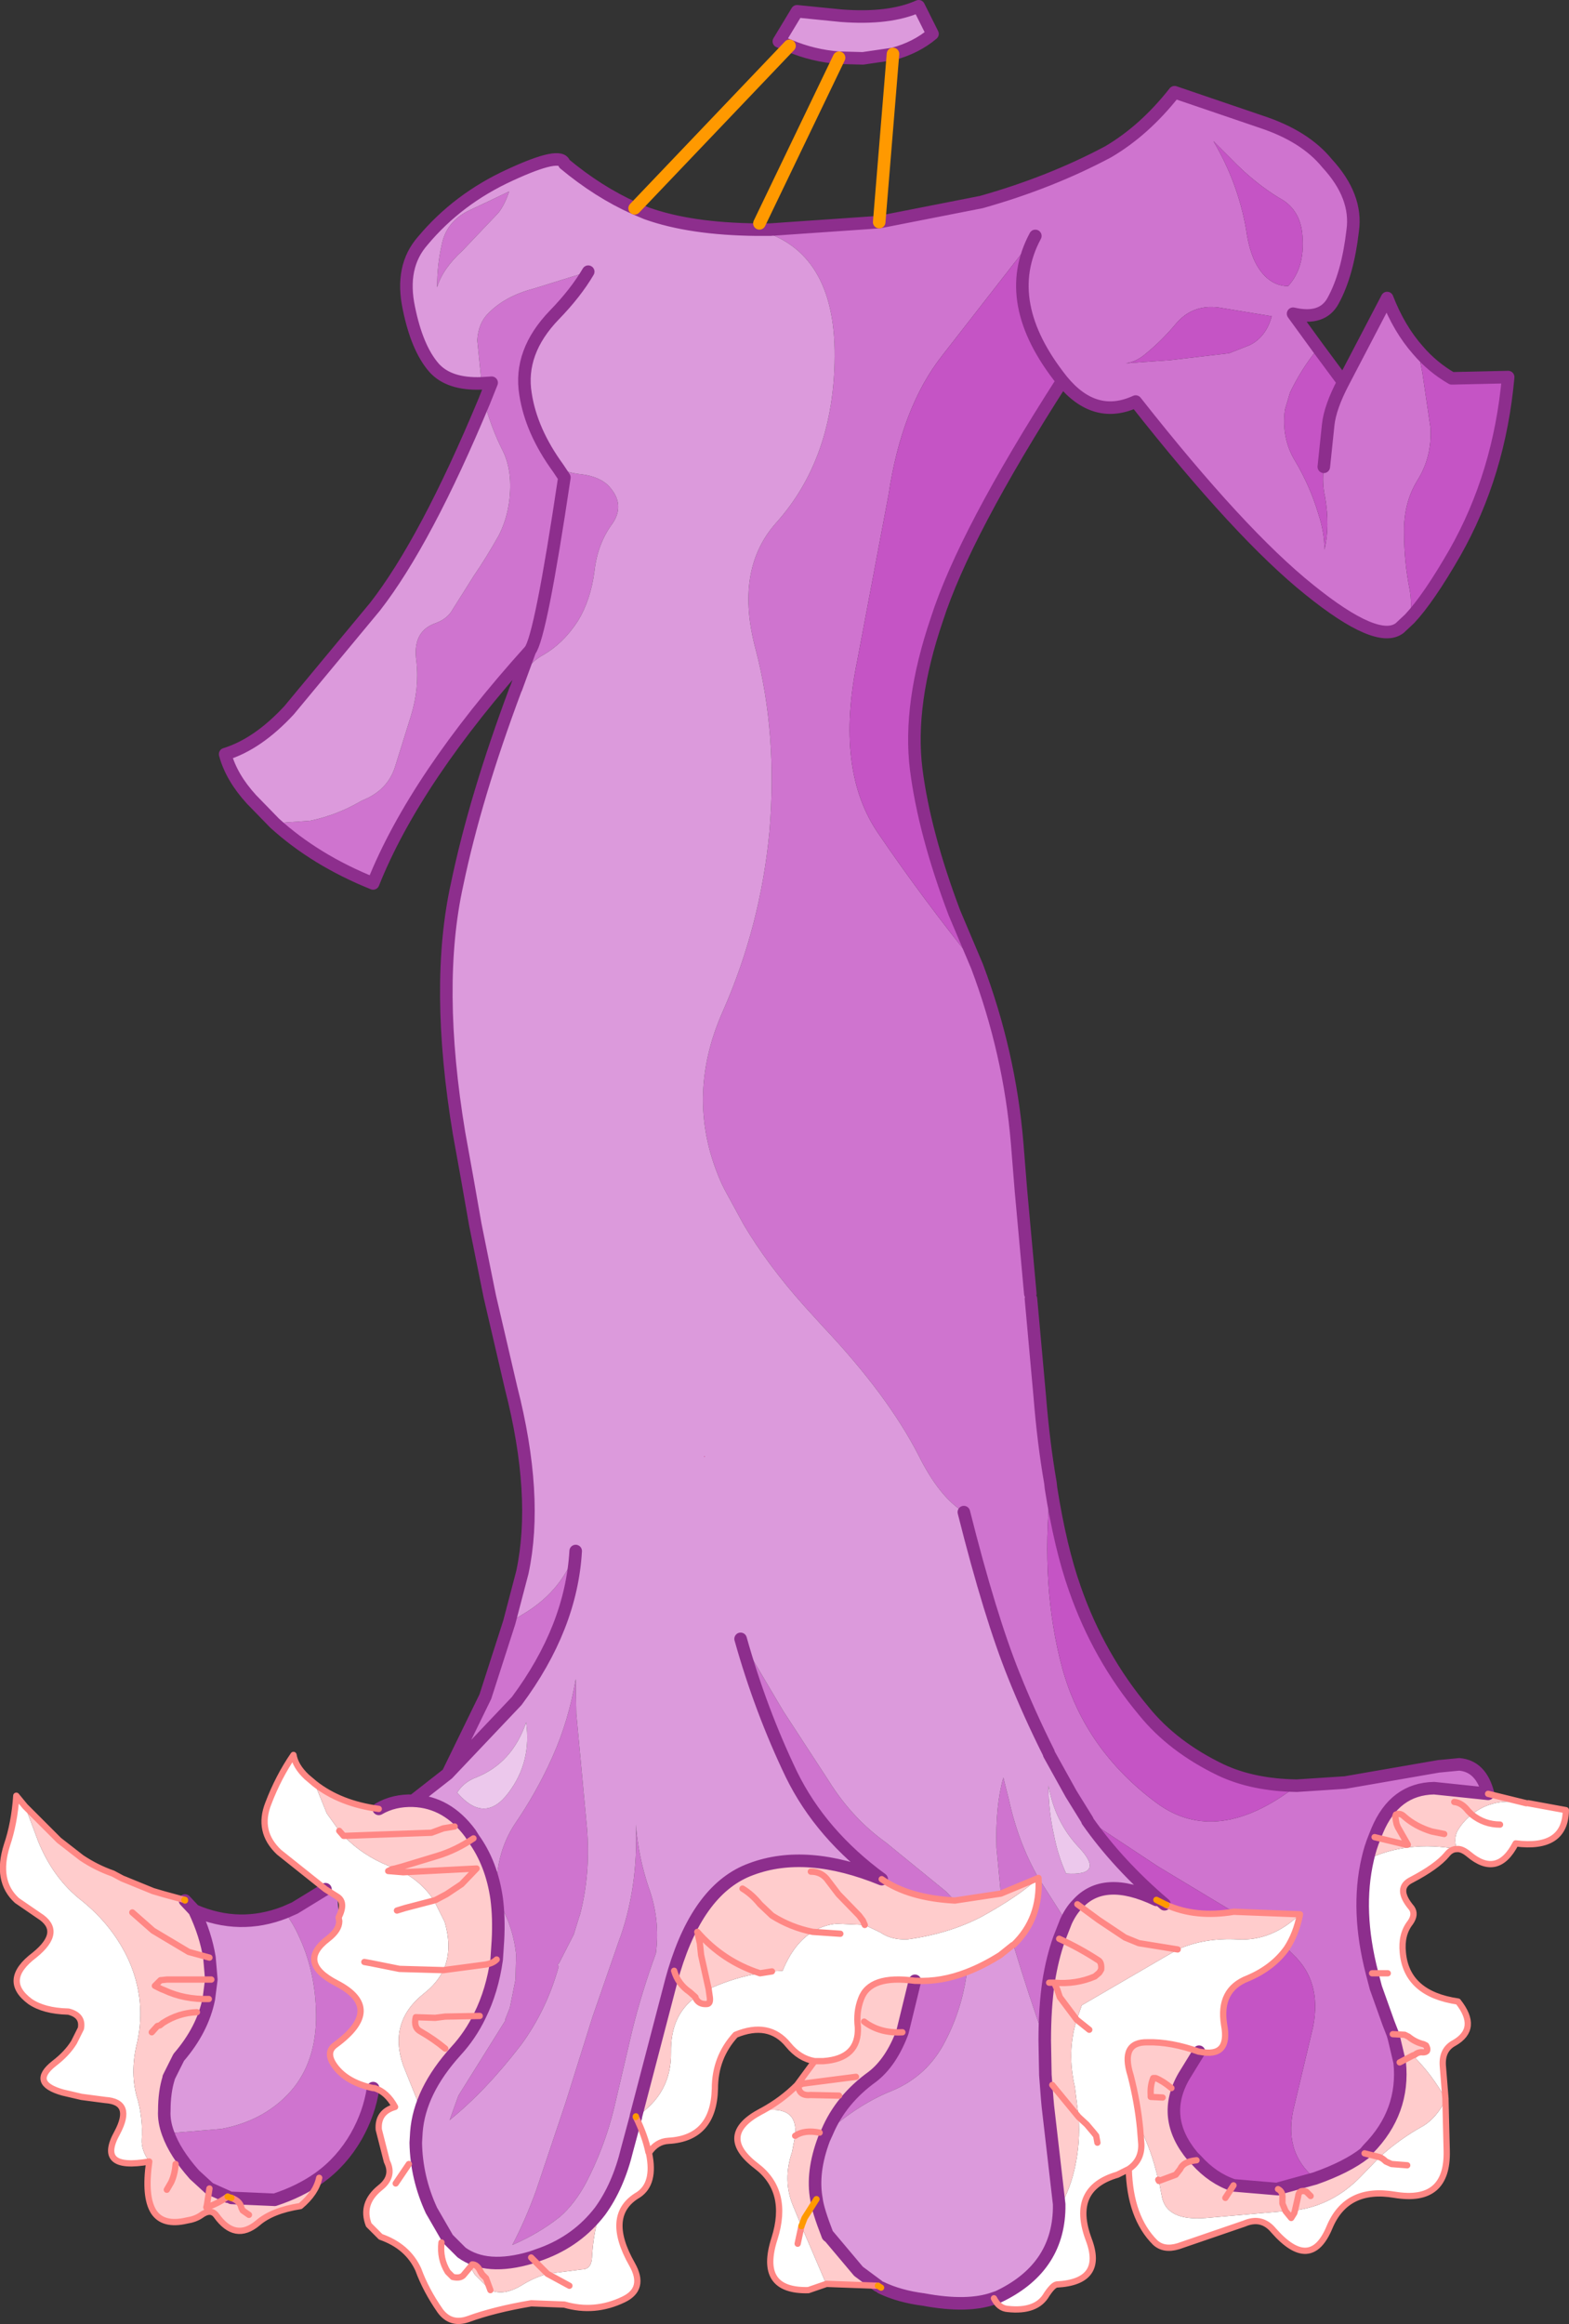 <?xml version="1.0" encoding="UTF-8" standalone="no"?>
<svg xmlns:xlink="http://www.w3.org/1999/xlink" height="185.2px" width="125.1px" xmlns="http://www.w3.org/2000/svg">
  <rect width="100%" height="100%" fill="#333333" stroke="none"/>
  <g transform="matrix(1.0, 0.0, 0.0, 1.0, 62.55, 92.75)">
    <path d="M7.55 -75.05 L15.7 -76.65 Q21.2 -78.2 25.8 -80.65 28.7 -82.35 31.1 -85.4 L38.0 -83.05 Q41.5 -81.9 43.25 -79.75 45.7 -77.1 45.3 -74.35 44.9 -70.9 43.75 -68.8 42.9 -67.2 40.55 -67.75 L42.55 -65.0 Q41.2 -63.35 40.3 -61.45 L39.9 -60.1 Q39.6 -57.8 40.75 -55.95 41.9 -54.0 42.55 -51.85 43.05 -50.35 43.05 -48.95 43.5 -50.8 43.1 -53.15 42.85 -54.2 43.0 -55.55 L43.35 -58.9 Q43.5 -60.3 44.55 -62.3 L48.05 -69.0 Q49.0 -66.55 50.5 -64.85 L50.85 -63.1 51.5 -58.7 Q51.65 -56.35 50.45 -54.45 49.35 -52.65 49.4 -50.3 49.4 -47.95 49.85 -45.75 50.05 -44.6 49.85 -43.45 L49.05 -42.7 Q47.3 -41.35 41.85 -45.75 36.35 -50.15 28.0 -60.75 24.75 -59.25 22.15 -62.4 17.15 -68.65 20.0 -73.95 L12.6 -64.45 Q9.35 -60.35 8.3 -53.35 L5.8 -40.1 Q4.0 -31.35 7.5 -26.3 11.0 -21.15 15.35 -15.75 17.95 -8.85 18.55 -1.65 L18.85 2.1 19.1 4.85 19.6 10.35 19.65 10.75 19.75 11.85 20.35 18.5 Q20.65 22.25 21.2 25.4 L21.25 25.85 21.2 25.8 21.2 25.85 Q20.4 33.75 22.15 40.2 23.95 46.7 29.7 50.95 34.5 54.45 40.85 49.55 L44.7 49.3 52.2 48.0 52.25 48.0 53.8 47.85 Q55.55 48.0 56.1 50.2 L51.8 49.75 Q48.65 49.8 47.25 53.15 L47.05 53.65 Q46.7 54.5 46.5 55.4 45.55 59.5 46.85 64.5 L47.15 65.65 48.15 68.45 48.5 69.35 48.6 69.7 49.05 71.6 Q49.45 75.55 46.55 78.5 L46.25 78.85 Q44.85 79.95 42.3 80.85 39.7 78.7 40.65 75.05 L42.15 68.75 Q42.85 65.15 40.55 63.0 L40.05 62.5 Q40.8 61.35 41.1 59.8 L35.9 59.6 35.8 59.6 35.2 59.25 29.8 56.0 24.2 52.3 24.15 52.3 22.85 50.2 21.1 47.05 21.05 46.9 Q19.5 43.8 18.3 40.8 16.4 36.1 14.3 27.75 12.35 26.55 10.7 23.25 8.25 18.45 3.05 12.95 L1.55 11.3 Q-1.35 8.05 -3.25 4.85 L-4.75 2.1 -5.0 1.6 Q-8.05 -5.15 -4.9 -12.2 -1.9 -19.0 -1.2 -26.5 -0.55 -34.3 -2.3 -41.0 -4.0 -47.3 -0.7 -51.05 3.95 -56.2 4.0 -64.35 4.05 -72.8 -2.2 -74.45 L-1.15 -74.45 7.55 -75.05 M-32.8 73.65 Q-33.1 75.65 -34.15 77.5 -35.3 79.5 -37.1 80.8 -38.65 81.9 -40.65 82.55 L-44.1 82.4 -44.4 82.3 -45.85 81.65 -47.05 80.55 Q-48.6 78.8 -49.15 77.25 L-44.9 76.9 Q-41.7 76.3 -39.65 74.2 -37.45 71.95 -37.35 68.25 -37.3 64.65 -38.65 61.7 -39.15 60.55 -39.85 59.65 L-39.05 59.3 -36.6 57.8 -35.65 58.4 -35.5 60.35 Q-35.5 61.05 -36.4 61.75 -38.9 63.65 -35.7 65.3 -31.85 67.3 -35.8 70.2 -36.65 70.8 -35.85 71.9 -34.9 73.2 -32.8 73.65 M-26.85 48.6 L-23.85 42.45 -21.95 36.55 -20.55 35.7 Q-17.7 33.9 -16.65 30.85 -17.0 36.95 -21.35 42.8 L-26.85 48.6 M-21.4 -37.9 L-20.3 -40.9 Q-29.45 -30.75 -32.8 -22.35 -37.4 -24.2 -40.65 -27.15 L-37.8 -27.35 Q-35.65 -27.8 -33.7 -28.95 -31.65 -29.75 -31.05 -31.65 L-29.8 -35.65 Q-29.1 -37.9 -29.35 -40.05 -29.7 -42.45 -27.8 -43.1 -26.85 -43.45 -26.45 -44.2 L-24.75 -46.9 Q-23.85 -48.2 -22.8 -50.05 -22.15 -51.3 -21.95 -52.8 -21.65 -55.15 -22.45 -56.8 -23.35 -58.55 -23.95 -60.75 L-23.35 -62.25 -24.15 -62.2 -24.5 -65.65 Q-24.4 -67.0 -23.65 -67.75 -22.3 -69.15 -20.0 -69.75 L-15.65 -71.1 Q-16.65 -69.4 -18.35 -67.65 -21.2 -64.7 -20.65 -61.35 -20.2 -58.4 -18.05 -55.45 -17.2 -55.05 -16.15 -54.95 -14.65 -54.75 -13.95 -53.95 -12.7 -52.55 -13.7 -51.05 -14.9 -49.45 -15.15 -47.25 -15.45 -44.95 -16.45 -43.3 -17.6 -41.5 -19.25 -40.55 -20.7 -39.75 -21.4 -37.9 M34.2 -81.5 Q36.15 -78.2 36.8 -74.5 37.1 -72.25 38.0 -71.1 38.9 -69.95 40.15 -69.95 41.5 -71.4 41.3 -73.95 41.15 -76.1 39.4 -77.0 37.7 -78.05 36.15 -79.55 L34.2 -81.5 M34.6 -68.25 Q32.55 -68.5 31.25 -67.0 30.05 -65.55 28.6 -64.4 27.95 -63.9 27.2 -63.8 L30.75 -64.05 35.45 -64.6 37.1 -65.25 Q38.4 -65.9 38.85 -67.55 L34.6 -68.25 M22.45 60.35 L21.9 61.75 Q21.35 63.3 21.05 65.2 20.75 67.3 20.75 69.85 19.45 66.2 18.3 62.4 L18.25 62.25 Q20.45 60.15 20.25 56.9 L22.45 60.35 M-3.5 37.85 L-0.1 43.6 3.55 49.2 Q5.4 52.15 8.05 54.05 L12.9 58.0 13.55 58.7 Q9.9 58.5 7.75 57.0 2.9 53.45 0.55 48.65 -1.9 43.55 -3.5 37.85 M17.25 58.15 L16.9 54.5 Q16.8 51.2 17.45 48.9 L17.9 50.7 Q18.65 54.1 20.25 56.9 L17.25 58.15 M3.4 77.15 Q4.5 74.55 7.0 72.75 8.5 71.6 9.4 69.2 L10.4 65.1 10.5 65.1 Q12.5 65.2 14.55 64.4 14.15 67.35 12.85 69.85 11.45 72.65 8.6 73.85 5.95 74.9 3.4 77.15 M-25.0 -76.05 Q-23.5 -76.75 -21.95 -77.5 -22.3 -76.45 -22.8 -75.8 L-25.65 -72.8 Q-27.25 -71.35 -27.7 -69.85 -27.7 -71.6 -27.35 -73.15 -27.0 -75.15 -25.0 -76.05 M-20.3 -40.9 Q-19.45 -41.95 -17.55 -54.7 L-18.05 -55.45 -17.55 -54.7 Q-19.45 -41.95 -20.3 -40.9 M-18.5 47.25 Q-17.2 44.35 -16.65 41.05 L-16.6 43.8 -15.75 52.9 Q-15.45 56.55 -16.3 59.8 L-16.4 60.1 -16.8 61.4 -17.95 63.65 -18.1 63.85 -18.0 63.95 Q-18.95 67.4 -21.0 70.2 -23.8 73.85 -26.7 76.2 L-26.0 74.25 -22.25 68.25 -22.25 68.15 -22.3 68.25 -21.9 67.25 -21.45 65.0 -21.4 63.0 Q-21.65 60.6 -22.95 58.55 -23.15 55.1 -21.5 52.6 -19.75 50.05 -18.5 47.25 M-10.85 57.6 Q-9.9 60.15 -10.25 62.9 -11.4 66.05 -12.15 69.1 L-13.6 75.3 Q-14.35 78.35 -15.8 81.15 -16.7 82.85 -17.9 83.9 -19.6 85.25 -21.7 86.15 -20.65 84.15 -19.8 81.8 L-17.45 74.8 -15.3 67.95 -13.25 62.05 Q-11.65 57.8 -11.85 52.65 -11.65 55.2 -10.85 57.6" fill="#cf74cf" fill-rule="evenodd" stroke="none"/>
    <path d="M42.55 -65.0 L44.55 -62.3 Q43.5 -60.3 43.35 -58.9 L43.0 -55.55 Q42.85 -54.2 43.1 -53.15 43.5 -50.8 43.05 -48.95 43.05 -50.35 42.55 -51.85 41.9 -54.0 40.75 -55.95 39.6 -57.8 39.9 -60.1 L40.3 -61.45 Q41.2 -63.35 42.55 -65.0 M50.5 -64.85 Q51.65 -63.5 53.2 -62.6 L57.7 -62.7 Q57.0 -54.95 53.45 -48.7 51.35 -45.05 49.85 -43.45 50.05 -44.6 49.85 -45.75 49.4 -47.95 49.4 -50.3 49.35 -52.65 50.45 -54.45 51.65 -56.35 51.5 -58.7 L50.85 -63.1 50.5 -64.85 M22.15 -62.4 Q14.35 -50.25 12.15 -43.4 9.85 -36.65 10.5 -31.45 11.15 -26.35 13.55 -20.0 L15.35 -15.75 Q11.0 -21.15 7.5 -26.3 4.0 -31.35 5.8 -40.1 L8.3 -53.35 Q9.35 -60.35 12.6 -64.45 L20.0 -73.95 Q17.15 -68.65 22.15 -62.4 M21.25 25.85 Q22.0 30.6 23.15 33.85 25.05 39.3 28.65 43.6 30.95 46.45 34.8 48.3 37.35 49.5 40.85 49.55 34.5 54.45 29.7 50.95 23.95 46.7 22.15 40.2 20.4 33.75 21.2 25.85 L21.25 25.85 M24.2 52.3 L29.8 56.0 35.2 59.25 35.8 59.6 Q32.8 60.1 30.45 59.05 L30.3 59.0 Q26.6 55.85 24.15 52.35 L24.2 52.3 M40.05 62.5 L40.55 63.0 Q42.85 65.15 42.15 68.75 L40.65 75.05 Q39.7 78.7 42.3 80.85 L39.4 81.65 39.35 81.7 35.8 81.4 Q34.15 80.85 32.85 79.4 L32.55 79.1 Q29.95 76.0 31.85 72.7 L33.05 70.75 33.1 70.75 Q35.55 71.25 35.05 68.6 34.6 65.8 36.95 64.9 38.95 64.05 40.05 62.5 M34.2 -81.5 L36.15 -79.55 Q37.7 -78.05 39.4 -77.0 41.15 -76.1 41.3 -73.95 41.5 -71.4 40.15 -69.95 38.9 -69.95 38.0 -71.1 37.1 -72.25 36.8 -74.5 36.15 -78.2 34.2 -81.5 M34.6 -68.25 L38.85 -67.55 Q38.4 -65.9 37.1 -65.25 L35.45 -64.6 30.75 -64.05 27.2 -63.8 Q27.95 -63.9 28.6 -64.4 30.05 -65.55 31.25 -67.0 32.55 -68.5 34.6 -68.25" fill="#c554c5" fill-rule="evenodd" stroke="none"/>
    <path d="M16.7 90.4 Q14.6 91.15 11.1 90.5 9.15 90.25 7.7 89.55 L7.45 89.4 5.9 88.25 3.5 85.4 3.45 85.4 Q2.65 83.35 2.55 82.5 2.15 80.35 3.15 77.7 L3.4 77.15 Q5.95 74.9 8.6 73.85 11.45 72.65 12.85 69.85 14.15 67.35 14.55 64.4 15.85 63.9 17.2 63.05 L18.2 62.25 18.3 62.4 Q19.45 66.2 20.75 69.85 L20.8 72.6 20.95 74.55 21.0 75.1 21.9 82.9 21.9 83.25 Q21.8 88.05 17.0 90.3 L16.7 90.4 M-47.05 59.5 Q-43.45 61.05 -39.85 59.65 -39.15 60.55 -38.65 61.7 -37.3 64.65 -37.35 68.25 -37.45 71.95 -39.65 74.2 -41.7 76.3 -44.9 76.9 L-49.15 77.25 Q-49.5 76.3 -49.45 75.45 -49.45 73.95 -49.1 72.85 L-49.05 72.85 -48.3 71.2 Q-46.4 69.0 -45.9 66.55 L-45.7 65.0 -45.85 63.25 Q-46.15 61.4 -47.05 59.5 M-29.6 50.75 L-26.85 48.6 -21.35 42.8 Q-17.0 36.95 -16.65 30.85 -17.7 33.9 -20.55 35.7 L-21.95 36.55 -20.9 32.55 Q-19.6 26.45 -21.8 17.85 L-23.5 10.55 -24.65 4.85 -25.3 1.15 -25.95 -2.45 Q-27.9 -14.2 -26.1 -22.3 -24.65 -29.25 -21.45 -37.8 L-21.4 -37.9 Q-20.7 -39.75 -19.25 -40.55 -17.6 -41.5 -16.45 -43.3 -15.45 -44.95 -15.15 -47.25 -14.9 -49.45 -13.7 -51.05 -12.7 -52.55 -13.95 -53.95 -14.65 -54.75 -16.15 -54.95 -17.2 -55.05 -18.05 -55.45 -20.2 -58.4 -20.65 -61.35 -21.2 -64.7 -18.35 -67.65 -16.65 -69.4 -15.65 -71.1 L-20.0 -69.75 Q-22.3 -69.15 -23.65 -67.75 -24.4 -67.0 -24.5 -65.65 L-24.15 -62.2 Q-26.75 -62.1 -27.95 -63.45 -29.3 -65.0 -29.95 -68.2 -30.65 -71.5 -28.85 -73.55 -26.05 -76.9 -21.9 -78.8 -17.8 -80.7 -17.55 -79.7 -14.85 -77.45 -11.95 -76.15 L-11.0 -75.75 Q-7.5 -74.5 -2.2 -74.45 4.05 -72.8 4.0 -64.35 3.95 -56.2 -0.7 -51.05 -4.0 -47.3 -2.3 -41.0 -0.55 -34.3 -1.2 -26.5 -1.9 -19.0 -4.9 -12.2 -8.05 -5.15 -5.0 1.6 L-4.75 2.1 -3.25 4.85 Q-1.35 8.05 1.55 11.3 L3.05 12.95 Q8.25 18.45 10.7 23.25 12.35 26.55 14.3 27.75 16.4 36.1 18.3 40.8 19.5 43.8 21.05 46.9 L21.1 47.05 22.85 50.2 24.15 52.3 24.15 52.35 Q26.6 55.85 30.3 59.0 L29.65 58.65 Q25.45 56.65 23.35 59.0 22.85 59.5 22.45 60.35 L20.25 56.9 Q18.65 54.1 17.9 50.7 L17.45 48.9 Q16.8 51.2 16.9 54.5 L17.25 58.15 13.6 58.7 13.55 58.7 12.9 58.0 8.05 54.05 Q5.4 52.15 3.55 49.2 L-0.1 43.6 -3.5 37.85 Q-1.9 43.55 0.55 48.65 2.9 53.45 7.75 57.0 1.75 54.55 -2.65 56.2 -6.8 57.7 -8.8 64.3 L-9.0 65.0 -11.85 75.9 -11.85 75.95 -12.55 78.55 Q-13.25 81.45 -14.7 83.45 -16.5 85.8 -19.35 86.85 L-20.2 87.15 Q-23.75 88.2 -25.75 86.75 L-26.85 85.65 -28.15 83.4 Q-29.35 80.8 -29.4 78.0 L-29.35 77.15 Q-29.1 73.9 -26.2 70.7 -25.05 69.45 -24.3 67.9 -23.3 65.9 -22.95 63.4 L-22.85 61.9 Q-22.75 60.1 -22.95 58.55 -23.35 55.75 -24.8 53.75 L-25.05 53.35 Q-26.9 50.85 -29.6 50.75 M-40.65 -27.15 L-42.5 -29.05 Q-44.1 -30.8 -44.6 -32.65 -42.0 -33.45 -39.5 -36.15 L-32.65 -44.4 Q-28.6 -49.6 -23.95 -60.75 -23.35 -58.55 -22.45 -56.8 -21.65 -55.15 -21.95 -52.8 -22.15 -51.3 -22.8 -50.05 -23.85 -48.2 -24.75 -46.9 L-26.45 -44.2 Q-26.85 -43.45 -27.8 -43.1 -29.7 -42.45 -29.35 -40.05 -29.1 -37.9 -29.8 -35.65 L-31.05 -31.65 Q-31.65 -29.75 -33.7 -28.95 -35.65 -27.8 -37.8 -27.35 L-40.65 -27.15 M0.4 -89.1 L-0.45 -89.45 1.0 -91.85 4.5 -91.5 Q8.35 -91.2 10.7 -92.25 L11.8 -90.05 Q10.5 -88.95 8.65 -88.45 L6.25 -88.1 4.35 -88.15 Q2.3 -88.3 0.4 -89.1 M23.5 54.5 Q21.55 52.45 21.05 49.55 21.05 51.6 21.5 53.55 21.8 55.1 22.45 56.55 25.6 56.75 23.5 54.5 M-25.0 -76.05 Q-27.0 -75.15 -27.35 -73.15 -27.7 -71.6 -27.7 -69.85 -27.25 -71.35 -25.65 -72.8 L-22.8 -75.8 Q-22.3 -76.45 -21.95 -77.5 -23.5 -76.75 -25.0 -76.05 M-6.4 23.35 L-6.35 23.3 -6.4 23.3 -6.4 23.35 M-24.6 48.9 Q-25.55 49.25 -26.1 50.1 -23.9 52.65 -22.0 50.1 -20.15 47.65 -20.6 44.5 -21.7 47.75 -24.6 48.9 M-18.5 47.25 Q-19.75 50.05 -21.5 52.6 -23.15 55.1 -22.95 58.55 -21.65 60.6 -21.4 63.0 L-21.45 65.0 -21.9 67.25 -22.3 68.25 -22.25 68.15 -22.25 68.25 -26.0 74.25 -26.7 76.2 Q-23.8 73.85 -21.0 70.2 -18.95 67.4 -18.0 63.95 L-18.1 63.85 -17.95 63.65 -16.8 61.4 -16.4 60.1 -16.3 59.8 Q-15.45 56.55 -15.75 52.9 L-16.6 43.8 -16.65 41.05 Q-17.2 44.35 -18.5 47.25 M-10.85 57.6 Q-11.65 55.2 -11.85 52.65 -11.65 57.8 -13.25 62.05 L-15.3 67.95 -17.45 74.8 -19.8 81.8 Q-20.65 84.15 -21.7 86.15 -19.6 85.25 -17.9 83.9 -16.7 82.85 -15.8 81.15 -14.35 78.35 -13.6 75.3 L-12.15 69.1 Q-11.4 66.05 -10.25 62.9 -9.9 60.15 -10.85 57.6" fill="#dc9adc" fill-rule="evenodd" stroke="none"/>
    <path d="M-6.4 23.35 L-6.4 23.3 -6.35 23.3 -6.4 23.35" fill="#ff1573" fill-rule="evenodd" stroke="none"/>
    <path d="M23.5 54.5 Q25.6 56.75 22.45 56.55 21.8 55.1 21.5 53.55 21.05 51.6 21.05 49.55 21.55 52.45 23.5 54.5 M-24.6 48.9 Q-21.7 47.75 -20.6 44.5 -20.15 47.65 -22.0 50.1 -23.9 52.65 -26.1 50.1 -25.55 49.25 -24.6 48.9" fill="#ecc8ec" fill-rule="evenodd" stroke="none"/>
    <path d="M59.15 50.95 Q58.65 50.8 59.3 50.95 L62.3 51.5 Q62.25 54.65 58.3 54.15 56.85 56.95 54.55 55.0 54.0 54.55 53.6 54.6 53.15 54.6 52.8 55.05 52.0 56.0 50.0 57.05 48.65 57.7 50.0 59.3 50.35 59.8 49.9 60.45 49.15 61.4 49.3 62.85 49.6 66.15 53.7 66.75 55.4 68.9 53.4 70.05 52.35 70.6 52.5 72.0 L52.7 74.5 Q51.65 72.6 50.15 71.1 L50.25 71.0 Q50.55 70.75 50.9 70.8 51.45 70.8 51.15 70.25 L50.95 70.15 Q50.3 70.0 49.75 69.55 L49.45 69.4 48.5 69.35 48.15 68.45 47.15 65.65 46.85 64.5 Q45.55 59.5 46.5 55.4 49.75 53.9 53.6 54.6 53.3 53.65 53.75 53.0 54.2 52.3 54.8 51.85 55.8 52.65 57.05 52.65 55.8 52.65 54.8 51.85 56.5 50.45 59.15 50.95 M52.7 74.6 L52.8 78.65 Q52.9 82.85 48.65 82.15 44.8 81.5 43.45 84.75 41.95 88.35 39.0 85.0 38.05 83.85 36.65 84.45 L31.4 86.25 Q30.25 86.6 29.55 85.95 27.55 83.95 27.45 80.1 L26.55 80.55 Q22.75 81.65 24.25 85.7 25.55 89.1 21.7 89.3 21.4 89.35 20.9 90.1 20.1 91.5 17.8 91.25 17.1 91.2 16.7 90.4 L17.0 90.3 Q21.8 88.05 21.9 83.25 L22.05 82.95 Q22.8 81.6 23.15 80.0 23.6 77.95 23.45 75.95 L23.15 73.55 Q22.5 70.75 23.3 68.2 L23.7 67.05 29.8 63.5 31.35 62.6 Q33.5 61.65 36.15 61.8 38.85 61.95 41.1 59.8 40.8 61.35 40.05 62.5 38.95 64.05 36.95 64.9 34.6 65.8 35.05 68.6 35.55 71.25 33.1 70.75 L33.05 70.75 Q30.8 69.95 28.95 70.0 26.75 69.95 27.6 72.65 28.15 74.8 28.35 76.85 29.25 78.55 29.8 80.95 L29.85 81.05 30.1 82.35 Q30.5 84.25 33.6 84.0 L39.95 83.45 40.4 84.0 40.65 83.6 40.7 83.4 Q43.75 83.0 46.0 80.65 L47.45 79.15 Q49.05 77.7 50.95 76.65 52.0 76.0 52.7 74.6 M3.35 89.25 L1.9 89.75 Q-2.15 89.85 -0.8 85.65 0.4 81.85 -2.25 79.85 -5.45 77.4 -1.85 75.5 L-1.75 75.45 Q1.1 75.0 0.85 77.45 L0.6 78.75 Q-0.15 80.95 0.65 82.95 L1.35 84.65 1.05 86.05 1.35 84.65 3.3 89.2 3.35 89.25 M2.4 71.5 Q1.2 71.3 0.3 70.2 -1.25 68.3 -3.9 69.4 -5.55 71.2 -5.55 73.7 -5.65 77.65 -9.25 77.85 -10.2 77.9 -10.8 78.8 L-10.85 78.75 Q-11.1 77.5 -11.85 75.95 -11.1 77.5 -10.85 78.75 L-10.8 78.85 Q-10.3 81.25 -11.65 82.15 -14.4 83.75 -12.15 87.7 -11.05 89.65 -12.85 90.5 -15.15 91.6 -17.55 90.9 L-20.2 90.8 Q-23.15 91.3 -25.2 92.05 -26.6 92.55 -27.45 91.4 -28.6 89.75 -29.2 88.1 -30.05 86.25 -32.2 85.5 L-33.15 84.55 Q-33.8 82.85 -32.25 81.6 -31.1 80.7 -31.7 79.5 L-32.35 76.95 Q-32.45 75.55 -31.05 75.15 -31.7 73.95 -32.7 73.65 L-32.8 73.65 Q-34.9 73.2 -35.85 71.9 -36.65 70.8 -35.8 70.2 -31.85 67.3 -35.7 65.3 -38.9 63.65 -36.4 61.75 -35.5 61.05 -35.5 60.35 L-35.55 60.05 Q-34.95 58.85 -35.65 58.4 L-36.6 57.8 -40.3 54.85 Q-42.05 53.2 -41.15 50.95 -40.35 48.85 -39.15 47.1 -39.0 48.0 -38.1 48.85 L-37.45 49.4 -36.5 51.75 -35.5 53.15 -35.15 53.55 -35.1 53.6 Q-33.65 55.1 -31.55 55.95 L-31.05 56.15 -31.3 56.2 -31.6 56.35 -30.4 56.45 Q-28.85 57.3 -27.95 58.7 L-27.1 60.4 Q-26.45 62.6 -27.2 64.25 L-30.7 64.15 -32.95 63.7 -33.5 63.6 -32.95 63.7 -30.7 64.15 -27.2 64.25 Q-27.7 65.3 -28.8 66.15 -31.6 68.4 -30.4 71.85 L-29.05 75.2 Q-29.55 76.0 -29.35 77.15 L-29.4 78.0 Q-29.35 80.8 -28.15 83.4 L-26.85 85.65 -25.75 86.75 -25.05 87.9 -24.7 88.5 -23.45 89.75 Q-22.35 90.25 -20.85 89.3 -19.95 88.75 -18.9 88.45 L-16.15 88.1 Q-15.4 88.1 -15.35 87.15 -15.25 85.2 -14.7 83.45 -13.25 81.45 -12.55 78.55 L-11.85 75.95 Q-9.0 74.1 -9.05 70.8 -9.1 67.9 -7.15 66.45 L-7.1 66.45 Q-6.85 67.0 -6.2 66.95 -5.9 66.95 -5.95 66.45 L-6.05 65.75 -5.8 65.65 Q-3.85 64.8 -1.95 64.5 L-1.0 64.35 -0.15 64.3 Q0.75 62.1 2.25 61.2 3.1 60.65 4.15 60.55 L6.4 60.65 7.65 61.25 Q8.5 61.85 9.8 61.8 13.1 61.35 15.7 60.0 18.7 58.35 20.25 56.9 20.45 60.15 18.25 62.25 L18.2 62.25 17.2 63.05 Q15.85 63.9 14.55 64.4 12.5 65.2 10.5 65.1 L10.4 65.1 Q6.8 64.6 6.1 66.55 5.7 67.6 5.85 68.8 5.95 71.3 3.1 71.5 L2.4 71.5 M-50.65 79.5 Q-54.9 80.25 -53.2 77.2 -51.9 74.75 -54.15 74.6 L-56.05 74.35 -57.55 74.0 Q-60.2 73.25 -58.25 71.7 -57.2 70.9 -56.65 70.0 L-56.1 68.9 Q-55.9 67.85 -57.1 67.55 L-57.15 67.55 Q-59.05 67.5 -60.15 66.75 -62.45 65.05 -59.8 63.05 -57.45 61.15 -59.45 59.9 L-61.2 58.7 Q-62.9 57.15 -62.0 54.3 -61.4 52.55 -61.25 50.35 L-60.55 51.2 -59.5 54.0 Q-58.3 56.95 -56.05 58.7 -53.5 60.75 -52.25 63.55 -50.9 66.65 -51.6 69.95 -52.25 72.5 -51.55 74.65 -51.15 76.2 -51.25 77.75 -51.3 78.6 -50.65 79.5 M24.3 69.0 L23.3 68.2 24.3 69.0 M4.45 61.35 L2.25 61.2 4.45 61.35 M24.95 78.0 L24.85 77.45 24.65 77.2 24.1 76.55 23.45 75.95 24.1 76.55 24.65 77.2 24.85 77.45 24.95 78.0 M27.45 80.1 Q28.5 79.4 28.45 78.1 L28.35 76.85 28.45 78.1 Q28.5 79.4 27.45 80.1 M48.1 64.5 L46.85 64.5 48.1 64.5 M49.65 79.8 L48.4 79.7 47.95 79.5 Q47.7 79.25 47.45 79.15 47.7 79.25 47.95 79.5 L48.4 79.7 49.65 79.8 M-17.15 89.4 L-18.9 88.45 -17.15 89.4 M-30.9 59.5 L-30.25 59.3 -27.95 58.7 -30.25 59.3 -30.9 59.5 M-31.0 81.25 L-29.95 79.7 -31.0 81.25 M-25.05 87.9 L-25.55 88.5 Q-25.8 88.85 -26.45 88.7 L-26.6 88.55 -26.85 88.3 Q-27.5 87.25 -27.35 85.95 -27.5 87.25 -26.85 88.3 L-26.6 88.55 -26.45 88.7 Q-25.8 88.85 -25.55 88.5 L-25.05 87.9" fill="#ffffff" fill-rule="evenodd" stroke="none"/>
    <path d="M56.1 50.2 L59.15 50.95 Q56.5 50.45 54.8 51.85 54.2 52.3 53.75 53.0 53.3 53.65 53.6 54.6 49.75 53.9 46.5 55.4 46.7 54.5 47.05 53.65 L47.25 53.15 Q48.65 49.8 51.8 49.75 L56.1 50.2 M52.7 74.5 L52.7 74.6 Q52.0 76.0 50.95 76.65 49.05 77.7 47.45 79.15 L46.25 78.85 46.55 78.5 Q49.45 75.55 49.05 71.6 L48.6 69.7 48.5 69.35 49.45 69.4 49.75 69.55 Q50.3 70.0 50.95 70.15 L51.15 70.25 Q51.45 70.8 50.9 70.8 50.55 70.75 50.25 71.0 L50.1 71.05 50.15 71.1 Q51.65 72.6 52.7 74.5 M7.45 89.4 L3.35 89.25 3.3 89.2 1.35 84.65 0.65 82.95 Q-0.15 80.95 0.6 78.75 L0.85 77.45 Q1.6 76.95 2.8 77.2 1.6 76.95 0.85 77.45 1.1 75.0 -1.75 75.45 -0.2 74.6 1.0 73.4 L2.4 71.5 3.1 71.5 Q5.95 71.3 5.85 68.8 5.7 67.6 6.1 66.55 6.8 64.6 10.4 65.1 L9.4 69.2 Q8.5 71.6 7.0 72.75 4.5 74.55 3.4 77.15 L3.15 77.7 Q2.15 80.35 2.55 82.5 2.65 83.35 3.45 85.4 L3.5 85.45 3.5 85.4 5.9 88.25 7.45 89.4 M-37.1 80.8 Q-37.35 82.0 -38.6 83.05 -40.85 83.4 -42.0 84.4 -43.8 85.9 -45.3 83.8 -45.75 83.2 -46.55 83.8 -47.0 84.1 -47.65 84.2 -49.55 84.65 -50.3 83.5 -51.05 82.3 -50.65 79.5 -51.3 78.6 -51.25 77.75 -51.15 76.2 -51.55 74.65 -52.25 72.5 -51.6 69.95 -50.9 66.65 -52.25 63.55 -53.5 60.75 -56.05 58.7 -58.3 56.95 -59.5 54.0 L-60.55 51.2 -57.85 53.9 -56.05 55.3 Q-54.85 56.1 -53.55 56.55 L-52.8 56.95 -50.35 57.95 -49.5 58.2 -47.85 58.65 -47.8 58.7 -47.05 59.5 Q-46.15 61.4 -45.85 63.25 L-45.7 65.0 -45.9 66.55 Q-47.85 66.6 -49.45 65.85 L-49.7 65.75 -50.2 65.5 -49.75 65.05 -49.7 65.05 -49.25 65.0 -45.7 65.0 -49.25 65.0 -49.7 65.05 -49.75 65.05 -50.2 65.5 -49.7 65.75 -49.45 65.85 Q-47.85 66.6 -45.9 66.55 -46.4 69.0 -48.3 71.2 L-49.1 72.8 -49.1 72.85 Q-49.45 73.95 -49.45 75.45 -49.5 76.3 -49.15 77.25 -48.6 78.8 -47.05 80.55 L-45.85 81.65 -46.05 82.95 -46.1 83.15 Q-45.25 82.9 -44.4 82.3 -45.25 82.9 -46.1 83.15 L-46.05 82.95 -45.85 81.65 -44.4 82.3 -44.1 82.4 -40.65 82.55 Q-38.65 81.9 -37.1 80.8 M-37.45 49.4 Q-35.4 51.0 -32.35 51.4 -31.15 50.7 -29.6 50.75 -26.9 50.85 -25.05 53.35 L-24.8 53.75 Q-23.35 55.75 -22.95 58.55 -22.75 60.1 -22.85 61.9 L-22.95 63.4 Q-23.25 63.7 -23.8 63.8 L-27.2 64.25 -23.8 63.8 Q-23.25 63.7 -22.95 63.4 -23.3 65.9 -24.3 67.9 -25.05 69.45 -26.2 70.7 -29.1 73.9 -29.35 77.15 -29.55 76.0 -29.05 75.2 L-30.4 71.85 Q-31.6 68.4 -28.8 66.15 -27.7 65.3 -27.2 64.25 -26.45 62.6 -27.1 60.4 L-27.95 58.7 -27.8 58.65 -26.95 58.2 -25.75 57.4 -24.55 56.15 -30.4 56.45 -24.55 56.15 -25.75 57.4 -26.95 58.2 -27.8 58.65 -27.95 58.7 Q-28.85 57.3 -30.4 56.45 L-31.05 56.15 -31.55 55.95 Q-33.65 55.1 -35.1 53.6 L-35.1 53.55 -35.15 53.55 -35.5 53.15 -36.5 51.75 -37.45 49.4 M35.8 59.6 L35.9 59.6 41.1 59.8 Q38.85 61.95 36.15 61.8 33.5 61.65 31.35 62.6 L28.25 62.1 27.15 61.65 25.05 60.25 23.35 59.0 25.05 60.25 27.15 61.65 28.25 62.1 31.35 62.6 29.8 63.5 23.7 67.05 23.3 68.2 Q22.5 70.75 23.15 73.55 L23.45 75.95 Q23.6 77.95 23.15 80.0 22.8 81.6 22.05 82.95 L21.9 82.9 21.0 75.1 20.95 74.55 20.8 72.6 20.75 69.85 Q20.75 67.3 21.05 65.2 21.35 63.3 21.9 61.75 L22.45 60.35 Q22.85 59.5 23.35 59.0 25.45 56.65 29.65 58.65 L30.45 59.05 Q32.8 60.1 35.8 59.6 M42.3 80.85 Q44.85 79.95 46.25 78.85 L47.45 79.15 46.0 80.65 Q43.75 83.0 40.7 83.4 L40.65 83.6 40.4 84.0 39.95 83.45 39.7 82.85 39.7 82.45 Q39.75 81.9 39.35 81.7 L39.4 81.65 42.3 80.85 M21.35 73.4 L23.45 75.95 21.35 73.4 M21.9 61.75 Q23.55 62.5 25.0 63.45 25.3 63.6 25.25 64.2 L25.1 64.45 24.75 64.75 Q23.25 65.4 21.5 65.25 23.25 65.4 24.75 64.75 L25.1 64.45 25.25 64.2 Q25.3 63.6 25.0 63.45 23.55 62.5 21.9 61.75 M21.5 65.25 L21.1 65.25 21.4 65.25 21.5 65.25 21.75 65.8 21.95 66.4 23.3 68.2 21.95 66.4 21.75 65.8 21.5 65.25 M30.15 74.4 L29.2 74.35 29.2 74.2 Q29.15 73.45 29.4 72.85 L29.6 72.85 Q30.2 73.1 30.85 73.65 30.2 73.1 29.6 72.85 L29.4 72.85 Q29.15 73.45 29.2 74.2 L29.2 74.35 30.15 74.4 M28.35 76.85 Q28.15 74.8 27.6 72.65 26.75 69.95 28.95 70.0 30.8 69.95 33.05 70.75 L31.85 72.7 Q29.95 76.0 32.55 79.1 L32.85 79.4 Q31.8 79.5 31.55 80.1 L31.2 80.55 29.85 81.05 31.2 80.55 31.55 80.1 Q31.8 79.5 32.85 79.4 34.15 80.85 35.8 81.4 L39.35 81.7 Q39.75 81.9 39.7 82.45 L39.7 82.85 39.95 83.45 33.6 84.0 Q30.5 84.25 30.1 82.35 L29.85 81.05 29.8 80.95 Q29.25 78.55 28.35 76.85 M13.55 58.7 L13.6 58.7 17.25 58.15 20.25 56.9 Q18.7 58.35 15.7 60.0 13.1 61.35 9.8 61.8 8.5 61.85 7.65 61.25 L6.4 60.65 4.15 60.55 Q3.1 60.65 2.25 61.2 0.5 60.85 -1.0 59.9 L-1.95 59.0 Q-2.6 58.2 -3.35 57.75 -2.6 58.2 -1.95 59.0 L-1.0 59.9 Q0.5 60.85 2.25 61.2 0.75 62.1 -0.15 64.3 L-1.0 64.35 -1.95 64.5 Q-4.9 63.55 -6.95 61.2 L-6.75 62.1 -6.65 63.05 -6.05 65.75 -6.65 63.05 -6.75 62.1 -6.95 61.2 Q-4.9 63.55 -1.95 64.5 -3.85 64.8 -5.8 65.65 L-6.05 65.75 -5.95 66.45 Q-5.9 66.95 -6.2 66.95 -6.85 67.0 -7.1 66.45 L-7.1 66.4 -7.55 66.0 Q-8.5 65.35 -8.8 64.3 -8.5 65.35 -7.55 66.0 L-7.1 66.4 -7.15 66.45 Q-9.1 67.9 -9.05 70.8 -9.0 74.1 -11.85 75.95 L-11.85 75.9 -9.0 65.0 -8.8 64.3 Q-6.8 57.7 -2.65 56.2 1.75 54.55 7.75 57.0 9.9 58.5 13.55 58.7 M2.1 56.4 Q3.0 56.4 3.5 57.15 L4.3 58.2 5.95 59.9 6.25 60.3 6.4 60.65 6.25 60.3 5.95 59.9 4.3 58.2 3.5 57.15 Q3.0 56.4 2.1 56.4 M4.35 74.25 L2.1 74.2 Q1.15 74.3 1.1 73.45 L1.45 73.3 1.8 73.25 5.7 72.75 1.8 73.25 1.45 73.3 1.1 73.45 Q1.15 74.3 2.1 74.2 L4.35 74.25 M6.35 68.35 Q7.6 69.3 9.4 69.2 7.6 69.3 6.35 68.35 M2.55 82.5 L1.95 83.45 1.6 84.0 1.35 84.65 1.6 84.0 1.95 83.45 2.55 82.5 M41.95 82.25 L41.6 81.9 Q41.0 81.7 40.95 82.3 L40.7 83.4 40.95 82.3 Q41.0 81.7 41.6 81.9 L41.95 82.25 M35.15 82.4 L35.8 81.4 35.15 82.4 M52.6 53.4 L51.6 53.2 Q50.3 52.8 49.4 52.0 49.1 51.7 48.75 51.85 L48.7 52.0 48.75 52.35 48.8 52.6 48.9 52.85 49.7 54.25 49.55 54.25 47.05 53.65 49.55 54.25 49.7 54.25 48.9 52.85 48.8 52.6 48.75 52.35 48.7 52.0 48.75 51.85 Q49.1 51.7 49.4 52.0 50.3 52.8 51.6 53.2 L52.6 53.4 M53.4 50.85 Q54.0 50.9 54.5 51.55 L54.8 51.85 54.5 51.55 Q54.0 50.9 53.4 50.85 M49.05 71.6 L50.1 71.05 49.05 71.6 M-52.0 59.65 L-50.35 61.1 -49.6 61.55 -47.5 62.8 -45.85 63.25 -47.5 62.8 -49.6 61.55 -50.35 61.1 -52.0 59.65 M-50.45 69.2 L-50.0 68.7 -49.8 68.65 -49.55 68.45 Q-48.3 67.65 -46.85 67.6 -48.3 67.65 -49.55 68.45 L-49.8 68.65 -50.0 68.7 -50.45 69.2 M-48.55 79.7 Q-48.6 80.5 -48.9 81.15 L-49.25 81.75 -48.9 81.15 Q-48.6 80.5 -48.55 79.7 M-42.7 83.75 L-43.2 83.4 -43.3 83.2 Q-43.4 82.65 -44.1 82.4 -43.4 82.65 -43.3 83.2 L-43.2 83.4 -42.7 83.75 M-14.7 83.45 Q-15.25 85.2 -15.35 87.15 -15.4 88.1 -16.15 88.1 L-18.9 88.45 Q-19.95 88.75 -20.85 89.3 -22.35 90.25 -23.45 89.75 L-24.7 88.5 -25.05 87.9 -24.9 87.7 Q-24.5 87.7 -24.25 88.25 L-24.1 88.5 -23.8 88.8 -23.45 89.75 -23.8 88.8 -24.1 88.5 -24.25 88.25 Q-24.5 87.7 -24.9 87.7 L-25.05 87.9 -25.75 86.75 Q-23.75 88.2 -20.2 87.15 L-19.35 86.85 Q-16.5 85.8 -14.7 83.45 M-26.3 52.8 L-27.2 52.95 -28.15 53.3 -35.1 53.55 -28.15 53.3 -27.2 52.95 -26.3 52.8 M-31.05 56.15 L-30.5 56.0 -27.7 55.15 Q-26.2 54.7 -24.8 53.75 -26.2 54.7 -27.7 55.15 L-30.5 56.0 -31.05 56.15 M-27.05 70.5 Q-27.95 69.75 -29.0 69.15 -29.6 68.85 -29.4 68.0 L-27.85 68.05 -27.05 67.95 -24.3 67.9 -27.05 67.95 -27.85 68.05 -29.4 68.0 Q-29.6 68.85 -29.0 69.15 -27.95 69.75 -27.05 70.5 M-20.2 87.15 L-18.9 88.45 -20.2 87.15" fill="#ffcccc" fill-rule="evenodd" stroke="none"/>
    <path d="M-53.55 56.55 L-52.4 56.85 -52.8 56.95 -53.55 56.55 M21.9 82.9 L22.05 82.95 21.9 83.25 21.9 82.9 M-11.85 75.9 L-11.85 75.95 -11.85 75.9" fill="#fede70" fill-rule="evenodd" stroke="none"/>
    <path d="M18.25 62.25 L18.3 62.4 18.2 62.25 18.25 62.25 M3.45 85.4 L3.5 85.4 3.5 85.45 3.45 85.4 M-49.1 72.85 L-49.1 72.8 -49.05 72.85 -49.1 72.85" fill="#ff5b9d" fill-rule="evenodd" stroke="none"/>
    <path d="M50.25 71.0 L50.15 71.1 50.1 71.05 50.25 71.0 M-7.1 66.45 L-7.15 66.45 -7.1 66.4 -7.1 66.45 M-31.05 56.15 L-30.4 56.45 -31.6 56.35 -31.3 56.2 -31.05 56.15" fill="#ffe99d" fill-rule="evenodd" stroke="none"/>
    <path d="M21.5 65.25 L21.4 65.25 21.1 65.25 21.5 65.25 M-35.1 53.6 L-35.15 53.55 -35.1 53.55 -35.1 53.6" fill="#fedb61" fill-rule="evenodd" stroke="none"/>
    <path d="M24.15 52.3 L24.2 52.3 24.15 52.35 24.15 52.3 M21.25 25.85 L21.2 25.85 21.2 25.8 21.25 25.85" fill="#ec005f" fill-rule="evenodd" stroke="none"/>
    <path d="M7.55 -75.05 L15.7 -76.65 Q21.2 -78.2 25.8 -80.65 28.7 -82.35 31.1 -85.4 L38.0 -83.05 Q41.5 -81.9 43.25 -79.75 45.7 -77.1 45.3 -74.35 44.9 -70.9 43.75 -68.8 42.9 -67.2 40.55 -67.75 L42.55 -65.0 44.55 -62.3 48.05 -69.0 Q49.0 -66.55 50.5 -64.85 51.65 -63.5 53.2 -62.6 L57.7 -62.7 Q57.0 -54.95 53.45 -48.7 51.35 -45.05 49.85 -43.45 L49.05 -42.7 Q47.3 -41.35 41.85 -45.75 36.35 -50.15 28.0 -60.75 24.75 -59.25 22.15 -62.4 14.35 -50.25 12.15 -43.4 9.85 -36.65 10.5 -31.45 11.15 -26.35 13.55 -20.0 L15.35 -15.75 Q17.95 -8.85 18.55 -1.65 L18.85 2.1 19.1 4.85 19.6 10.35 M19.65 10.75 L19.75 11.85 20.35 18.5 Q20.65 22.25 21.2 25.4 L21.25 25.85 Q22.0 30.6 23.15 33.85 25.05 39.3 28.65 43.6 30.95 46.45 34.8 48.3 37.35 49.5 40.85 49.55 L44.7 49.3 52.2 48.0 52.25 48.0 53.8 47.85 Q55.55 48.0 56.1 50.2 L51.8 49.75 Q48.65 49.8 47.25 53.15 L47.05 53.65 Q46.7 54.5 46.5 55.4 45.55 59.5 46.85 64.5 L47.15 65.65 48.15 68.45 48.5 69.35 48.6 69.7 49.05 71.6 Q49.45 75.55 46.55 78.5 L46.25 78.85 Q44.85 79.95 42.3 80.85 L39.4 81.65 39.35 81.7 35.8 81.4 Q34.15 80.85 32.85 79.4 L32.55 79.1 Q29.95 76.0 31.85 72.7 L33.05 70.75 M16.7 90.4 Q14.6 91.15 11.1 90.5 9.15 90.25 7.7 89.55 M-32.8 73.65 Q-33.1 75.65 -34.15 77.5 -35.3 79.5 -37.1 80.8 -38.65 81.9 -40.65 82.55 L-44.1 82.4 M-47.8 58.7 L-47.05 59.5 Q-43.45 61.05 -39.85 59.65 L-39.05 59.3 -36.6 57.8 M-32.35 51.4 Q-31.15 50.7 -29.6 50.75 L-26.85 48.6 -23.85 42.45 -21.95 36.55 -20.9 32.55 Q-19.6 26.45 -21.8 17.85 L-23.5 10.55 -24.65 4.85 -25.3 1.15 -25.95 -2.45 Q-27.9 -14.2 -26.1 -22.3 -24.65 -29.25 -21.45 -37.8 M-21.4 -37.9 L-20.3 -40.9 Q-29.45 -30.75 -32.8 -22.35 -37.4 -24.2 -40.65 -27.15 L-42.5 -29.05 Q-44.1 -30.8 -44.6 -32.65 -42.0 -33.45 -39.5 -36.15 L-32.65 -44.4 Q-28.6 -49.6 -23.95 -60.75 L-23.35 -62.25 -24.15 -62.2 Q-26.75 -62.1 -27.95 -63.45 -29.3 -65.0 -29.95 -68.2 -30.65 -71.5 -28.85 -73.55 -26.05 -76.9 -21.9 -78.8 -17.8 -80.7 -17.55 -79.7 -14.85 -77.45 -11.95 -76.15 L-11.0 -75.75 Q-7.5 -74.5 -2.2 -74.45 L-1.15 -74.45 7.55 -75.05 M0.4 -89.1 L-0.45 -89.45 1.0 -91.85 4.5 -91.5 Q8.35 -91.2 10.7 -92.25 L11.8 -90.05 Q10.5 -88.95 8.65 -88.45 L6.25 -88.1 4.35 -88.15 Q2.3 -88.3 0.4 -89.1 M14.3 27.75 Q16.4 36.1 18.3 40.8 19.5 43.8 21.05 46.9 M21.1 47.05 L22.85 50.2 24.15 52.3 24.15 52.35 Q26.6 55.85 30.3 59.0 M44.55 -62.3 Q43.5 -60.3 43.35 -58.9 L43.0 -55.55 M22.15 -62.4 Q17.15 -68.65 20.0 -73.95 M20.75 69.85 Q20.75 67.3 21.05 65.2 21.35 63.3 21.9 61.75 L22.45 60.35 Q22.85 59.5 23.35 59.0 25.45 56.65 29.65 58.65 M20.75 69.85 L20.8 72.6 20.95 74.55 21.0 75.1 21.9 82.9 21.9 83.25 Q21.8 88.05 17.0 90.3 L16.7 90.4 M10.4 65.1 L9.4 69.2 Q8.5 71.6 7.0 72.75 4.5 74.55 3.4 77.15 L3.15 77.7 Q2.15 80.35 2.55 82.5 2.65 83.35 3.45 85.4 L3.5 85.45 M3.5 85.4 L5.9 88.25 7.45 89.4 M7.75 57.0 Q2.9 53.45 0.55 48.65 -1.9 43.55 -3.5 37.85 M-18.05 -55.45 L-17.55 -54.7 Q-19.45 -41.95 -20.3 -40.9 M-15.65 -71.1 Q-16.65 -69.4 -18.35 -67.65 -21.2 -64.7 -20.65 -61.35 -20.2 -58.4 -18.05 -55.45 M-16.65 30.85 Q-17.0 36.95 -21.35 42.8 L-26.85 48.6 M-45.9 66.55 L-45.7 65.0 -45.85 63.25 Q-46.15 61.4 -47.05 59.5 M-49.1 72.8 L-48.3 71.2 Q-46.4 69.0 -45.9 66.55 M-49.1 72.85 Q-49.45 73.95 -49.45 75.45 -49.5 76.3 -49.15 77.25 -48.6 78.8 -47.05 80.55 L-45.85 81.65 -44.4 82.3 M-8.8 64.3 L-9.0 65.0 -11.85 75.9 -11.85 75.95 -12.55 78.55 Q-13.25 81.45 -14.7 83.45 -16.5 85.8 -19.35 86.85 L-20.2 87.15 Q-23.75 88.2 -25.75 86.75 L-26.85 85.65 -28.15 83.4 Q-29.35 80.8 -29.4 78.0 L-29.35 77.15 Q-29.1 73.9 -26.2 70.7 -25.05 69.45 -24.3 67.9 -23.3 65.9 -22.95 63.4 L-22.85 61.9 Q-22.75 60.1 -22.95 58.55 -23.35 55.75 -24.8 53.75 L-25.05 53.35 Q-26.9 50.85 -29.6 50.75 M-8.8 64.3 Q-6.8 57.7 -2.65 56.2 1.75 54.55 7.75 57.0" fill="none" stroke="#8d2e8d" stroke-linecap="round" stroke-linejoin="round" stroke-width="1.0"/>
    <path d="M-11.95 -76.15 L0.4 -89.1 M8.65 -88.45 L7.55 -75.05 M4.35 -88.15 L-2.0 -74.95" fill="none" stroke="#ff9900" stroke-linecap="round" stroke-linejoin="round" stroke-width="1.0"/>
    <path d="M56.1 50.2 L59.15 50.95 M59.3 50.95 L62.3 51.5 Q62.25 54.65 58.3 54.15 56.85 56.95 54.55 55.0 54.0 54.55 53.6 54.6 53.15 54.6 52.8 55.05 52.0 56.0 50.0 57.05 48.65 57.7 50.0 59.3 50.35 59.8 49.9 60.45 49.15 61.4 49.3 62.85 49.6 66.15 53.7 66.75 55.4 68.9 53.4 70.05 52.35 70.6 52.5 72.0 L52.7 74.5 52.7 74.6 52.8 78.65 Q52.9 82.85 48.65 82.15 44.8 81.5 43.45 84.75 41.95 88.35 39.0 85.0 38.05 83.85 36.65 84.45 L31.4 86.25 Q30.25 86.6 29.55 85.95 27.55 83.95 27.45 80.1 L26.55 80.55 Q22.75 81.65 24.25 85.7 25.55 89.1 21.7 89.3 21.4 89.35 20.9 90.1 20.1 91.5 17.8 91.25 17.1 91.2 16.7 90.4 M7.45 89.4 L3.35 89.25 1.9 89.75 Q-2.15 89.85 -0.8 85.65 0.4 81.85 -2.25 79.85 -5.45 77.4 -1.85 75.5 L-1.75 75.45 Q-0.2 74.6 1.0 73.4 L2.4 71.5 Q1.2 71.3 0.3 70.2 -1.25 68.3 -3.9 69.4 -5.55 71.2 -5.55 73.7 -5.65 77.65 -9.25 77.85 -10.2 77.9 -10.8 78.8 L-10.8 78.85 Q-10.3 81.25 -11.65 82.15 -14.4 83.75 -12.15 87.7 -11.05 89.65 -12.85 90.5 -15.15 91.6 -17.55 90.9 L-20.2 90.8 Q-23.15 91.3 -25.2 92.05 -26.6 92.55 -27.45 91.4 -28.6 89.75 -29.2 88.1 -30.05 86.25 -32.2 85.5 L-33.15 84.55 Q-33.8 82.85 -32.25 81.6 -31.1 80.7 -31.7 79.5 L-32.35 76.95 Q-32.45 75.55 -31.05 75.15 -31.7 73.95 -32.7 73.65 L-32.8 73.65 Q-34.9 73.2 -35.85 71.9 -36.65 70.8 -35.8 70.2 -31.85 67.3 -35.7 65.3 -38.9 63.65 -36.4 61.75 -35.5 61.05 -35.5 60.35 L-35.55 60.05 Q-34.95 58.85 -35.65 58.4 L-36.6 57.8 -40.3 54.85 Q-42.05 53.2 -41.15 50.95 -40.35 48.85 -39.15 47.1 -39.0 48.0 -38.1 48.85 L-37.45 49.4 Q-35.4 51.0 -32.35 51.4 M-37.1 80.8 Q-37.35 82.0 -38.6 83.05 -40.85 83.4 -42.0 84.4 -43.8 85.9 -45.3 83.8 -45.75 83.2 -46.55 83.8 -47.0 84.1 -47.65 84.2 -49.55 84.65 -50.3 83.5 -51.05 82.3 -50.65 79.5 -54.9 80.25 -53.2 77.2 -51.9 74.75 -54.15 74.6 L-56.05 74.35 -57.55 74.0 Q-60.2 73.25 -58.25 71.7 -57.2 70.9 -56.65 70.0 L-56.1 68.9 Q-55.9 67.85 -57.1 67.55 L-57.15 67.55 Q-59.05 67.5 -60.15 66.75 -62.45 65.05 -59.8 63.05 -57.45 61.15 -59.45 59.9 L-61.2 58.7 Q-62.9 57.15 -62.0 54.3 -61.4 52.55 -61.25 50.35 L-60.55 51.2 -57.85 53.9 -56.05 55.3 Q-54.85 56.1 -53.55 56.55 L-52.8 56.95 -50.35 57.95 -49.5 58.2 -47.85 58.65 M35.8 59.6 L35.9 59.6 41.1 59.8 Q40.8 61.35 40.05 62.5 38.95 64.05 36.95 64.9 34.6 65.8 35.05 68.6 35.55 71.25 33.1 70.75 L33.05 70.75 Q30.8 69.95 28.95 70.0 26.75 69.95 27.6 72.65 28.15 74.8 28.35 76.85 L28.45 78.1 Q28.5 79.4 27.45 80.1 M30.45 59.05 Q32.8 60.1 35.8 59.6 M23.35 59.0 L25.05 60.25 27.15 61.65 28.25 62.1 31.35 62.6 M20.25 56.9 Q20.45 60.15 18.25 62.25 L18.2 62.25 17.2 63.05 Q15.85 63.9 14.55 64.4 12.5 65.2 10.5 65.1 L10.4 65.1 Q6.8 64.6 6.1 66.55 5.7 67.6 5.85 68.8 5.95 71.3 3.1 71.5 L2.4 71.5 M23.45 75.95 L21.35 73.4 M21.5 65.25 Q23.25 65.4 24.75 64.75 L25.1 64.45 25.25 64.2 Q25.3 63.6 25.0 63.45 23.55 62.5 21.9 61.75 M21.5 65.25 L21.4 65.25 21.1 65.25 21.5 65.25 21.75 65.8 21.95 66.4 23.3 68.2 24.3 69.0 M30.85 73.65 Q30.2 73.1 29.6 72.85 L29.4 72.85 Q29.15 73.45 29.2 74.2 L29.2 74.35 30.15 74.4 M29.8 80.95 L29.85 81.05 31.2 80.55 31.55 80.1 Q31.8 79.5 32.85 79.4 M13.55 58.7 L13.6 58.7 17.25 58.15 20.25 56.9 M2.25 61.2 L4.45 61.35 M6.4 60.65 L6.25 60.3 5.95 59.9 4.3 58.2 3.5 57.15 Q3.0 56.4 2.1 56.4 M5.7 72.75 L1.8 73.25 1.45 73.3 1.1 73.45 Q1.15 74.3 2.1 74.2 L4.35 74.25 M9.4 69.2 Q7.6 69.3 6.35 68.35 M7.75 57.0 Q9.9 58.5 13.55 58.7 M0.85 77.45 Q1.6 76.95 2.8 77.2 M1.35 84.65 L1.05 86.05 M39.95 83.45 L40.4 84.0 40.65 83.6 40.7 83.4 40.95 82.3 Q41.0 81.7 41.6 81.9 L41.95 82.25 M39.95 83.45 L39.7 82.85 39.7 82.45 Q39.75 81.9 39.35 81.7 M35.8 81.4 L35.15 82.4 M23.45 75.95 L24.1 76.55 24.65 77.2 24.85 77.45 24.95 78.0 M47.05 53.65 L49.55 54.25 49.7 54.25 48.9 52.85 48.8 52.6 48.75 52.35 48.7 52.0 48.75 51.85 Q49.1 51.7 49.4 52.0 50.3 52.8 51.6 53.2 L52.6 53.4 M54.8 51.85 L54.5 51.55 Q54.0 50.9 53.4 50.85 M54.8 51.85 Q55.8 52.65 57.05 52.65 M46.85 64.5 L48.1 64.5 M50.25 71.0 Q50.55 70.75 50.9 70.8 51.45 70.8 51.15 70.25 L50.95 70.15 Q50.3 70.0 49.75 69.55 L49.45 69.4 48.5 69.35 M50.1 71.05 L49.05 71.6 M50.1 71.05 L50.25 71.0 M47.45 79.15 Q47.7 79.25 47.95 79.5 L48.4 79.7 49.65 79.8 M47.45 79.15 L46.25 78.85 M-45.85 63.25 L-47.5 62.8 -49.6 61.55 -50.35 61.1 -52.0 59.65 M-45.7 65.0 L-49.25 65.0 -49.7 65.05 -49.75 65.05 -50.2 65.5 -49.7 65.75 -49.45 65.85 Q-47.85 66.6 -45.9 66.55 M-46.85 67.6 Q-48.3 67.65 -49.55 68.45 L-49.8 68.65 -50.0 68.7 -50.45 69.2 M-49.25 81.75 L-48.9 81.15 Q-48.6 80.5 -48.55 79.7 M-44.4 82.3 Q-45.25 82.9 -46.1 83.15 L-46.05 82.95 -45.85 81.65 M-44.1 82.4 Q-43.4 82.65 -43.3 83.2 L-43.2 83.4 -42.7 83.75 M2.25 61.2 Q0.5 60.85 -1.0 59.9 L-1.95 59.0 Q-2.6 58.2 -3.35 57.75 M-1.95 64.5 L-1.0 64.35 M-6.05 65.75 L-6.65 63.05 -6.75 62.1 -6.95 61.2 Q-4.9 63.55 -1.95 64.5 M-6.05 65.75 L-5.95 66.45 Q-5.9 66.95 -6.2 66.95 -6.85 67.0 -7.1 66.45 L-7.1 66.4 -7.55 66.0 Q-8.5 65.35 -8.8 64.3 M-11.85 75.95 Q-11.1 77.5 -10.85 78.75 L-10.8 78.85 M-18.9 88.45 L-17.15 89.4 M-35.1 53.55 L-28.15 53.3 -27.2 52.95 -26.3 52.8 M-30.4 56.45 L-24.55 56.15 -25.75 57.4 -26.95 58.2 -27.8 58.65 -27.95 58.7 -30.25 59.3 -30.9 59.5 M-27.2 64.25 L-23.8 63.8 Q-23.25 63.7 -22.95 63.4 M-24.8 53.75 Q-26.2 54.7 -27.7 55.15 L-30.5 56.0 -31.05 56.15 -31.3 56.2 -31.6 56.35 -30.4 56.45 M-35.15 53.55 L-35.5 53.15 M-35.1 53.55 L-35.15 53.55 M-27.2 64.25 L-30.7 64.15 -32.95 63.7 -33.5 63.6 M-24.3 67.9 L-27.05 67.95 -27.85 68.05 -29.4 68.0 Q-29.6 68.85 -29.0 69.15 -27.95 69.75 -27.05 70.5 M-23.45 89.75 L-23.8 88.8 -24.1 88.5 -24.25 88.25 Q-24.5 87.7 -24.9 87.7 L-25.05 87.9 -25.55 88.5 Q-25.8 88.85 -26.45 88.7 L-26.6 88.55 -26.85 88.3 Q-27.5 87.25 -27.35 85.95 M-18.9 88.45 L-20.2 87.15 M-29.95 79.7 L-31.0 81.25" fill="none" stroke="#ff8784" stroke-linecap="round" stroke-linejoin="round" stroke-width="0.5"/>
    <path d="M7.7 89.55 L7.45 89.4 M-47.85 58.65 L-47.8 58.65 -47.8 58.7 M29.65 58.65 L30.45 59.05 M1.35 84.65 L1.6 84.0 1.95 83.45 2.55 82.5 M-44.4 82.3 L-44.1 82.4 M-11.85 75.9 L-11.85 75.95" fill="none" stroke="#ff9900" stroke-linecap="round" stroke-linejoin="round" stroke-width="0.5"/>
  </g>
</svg>

